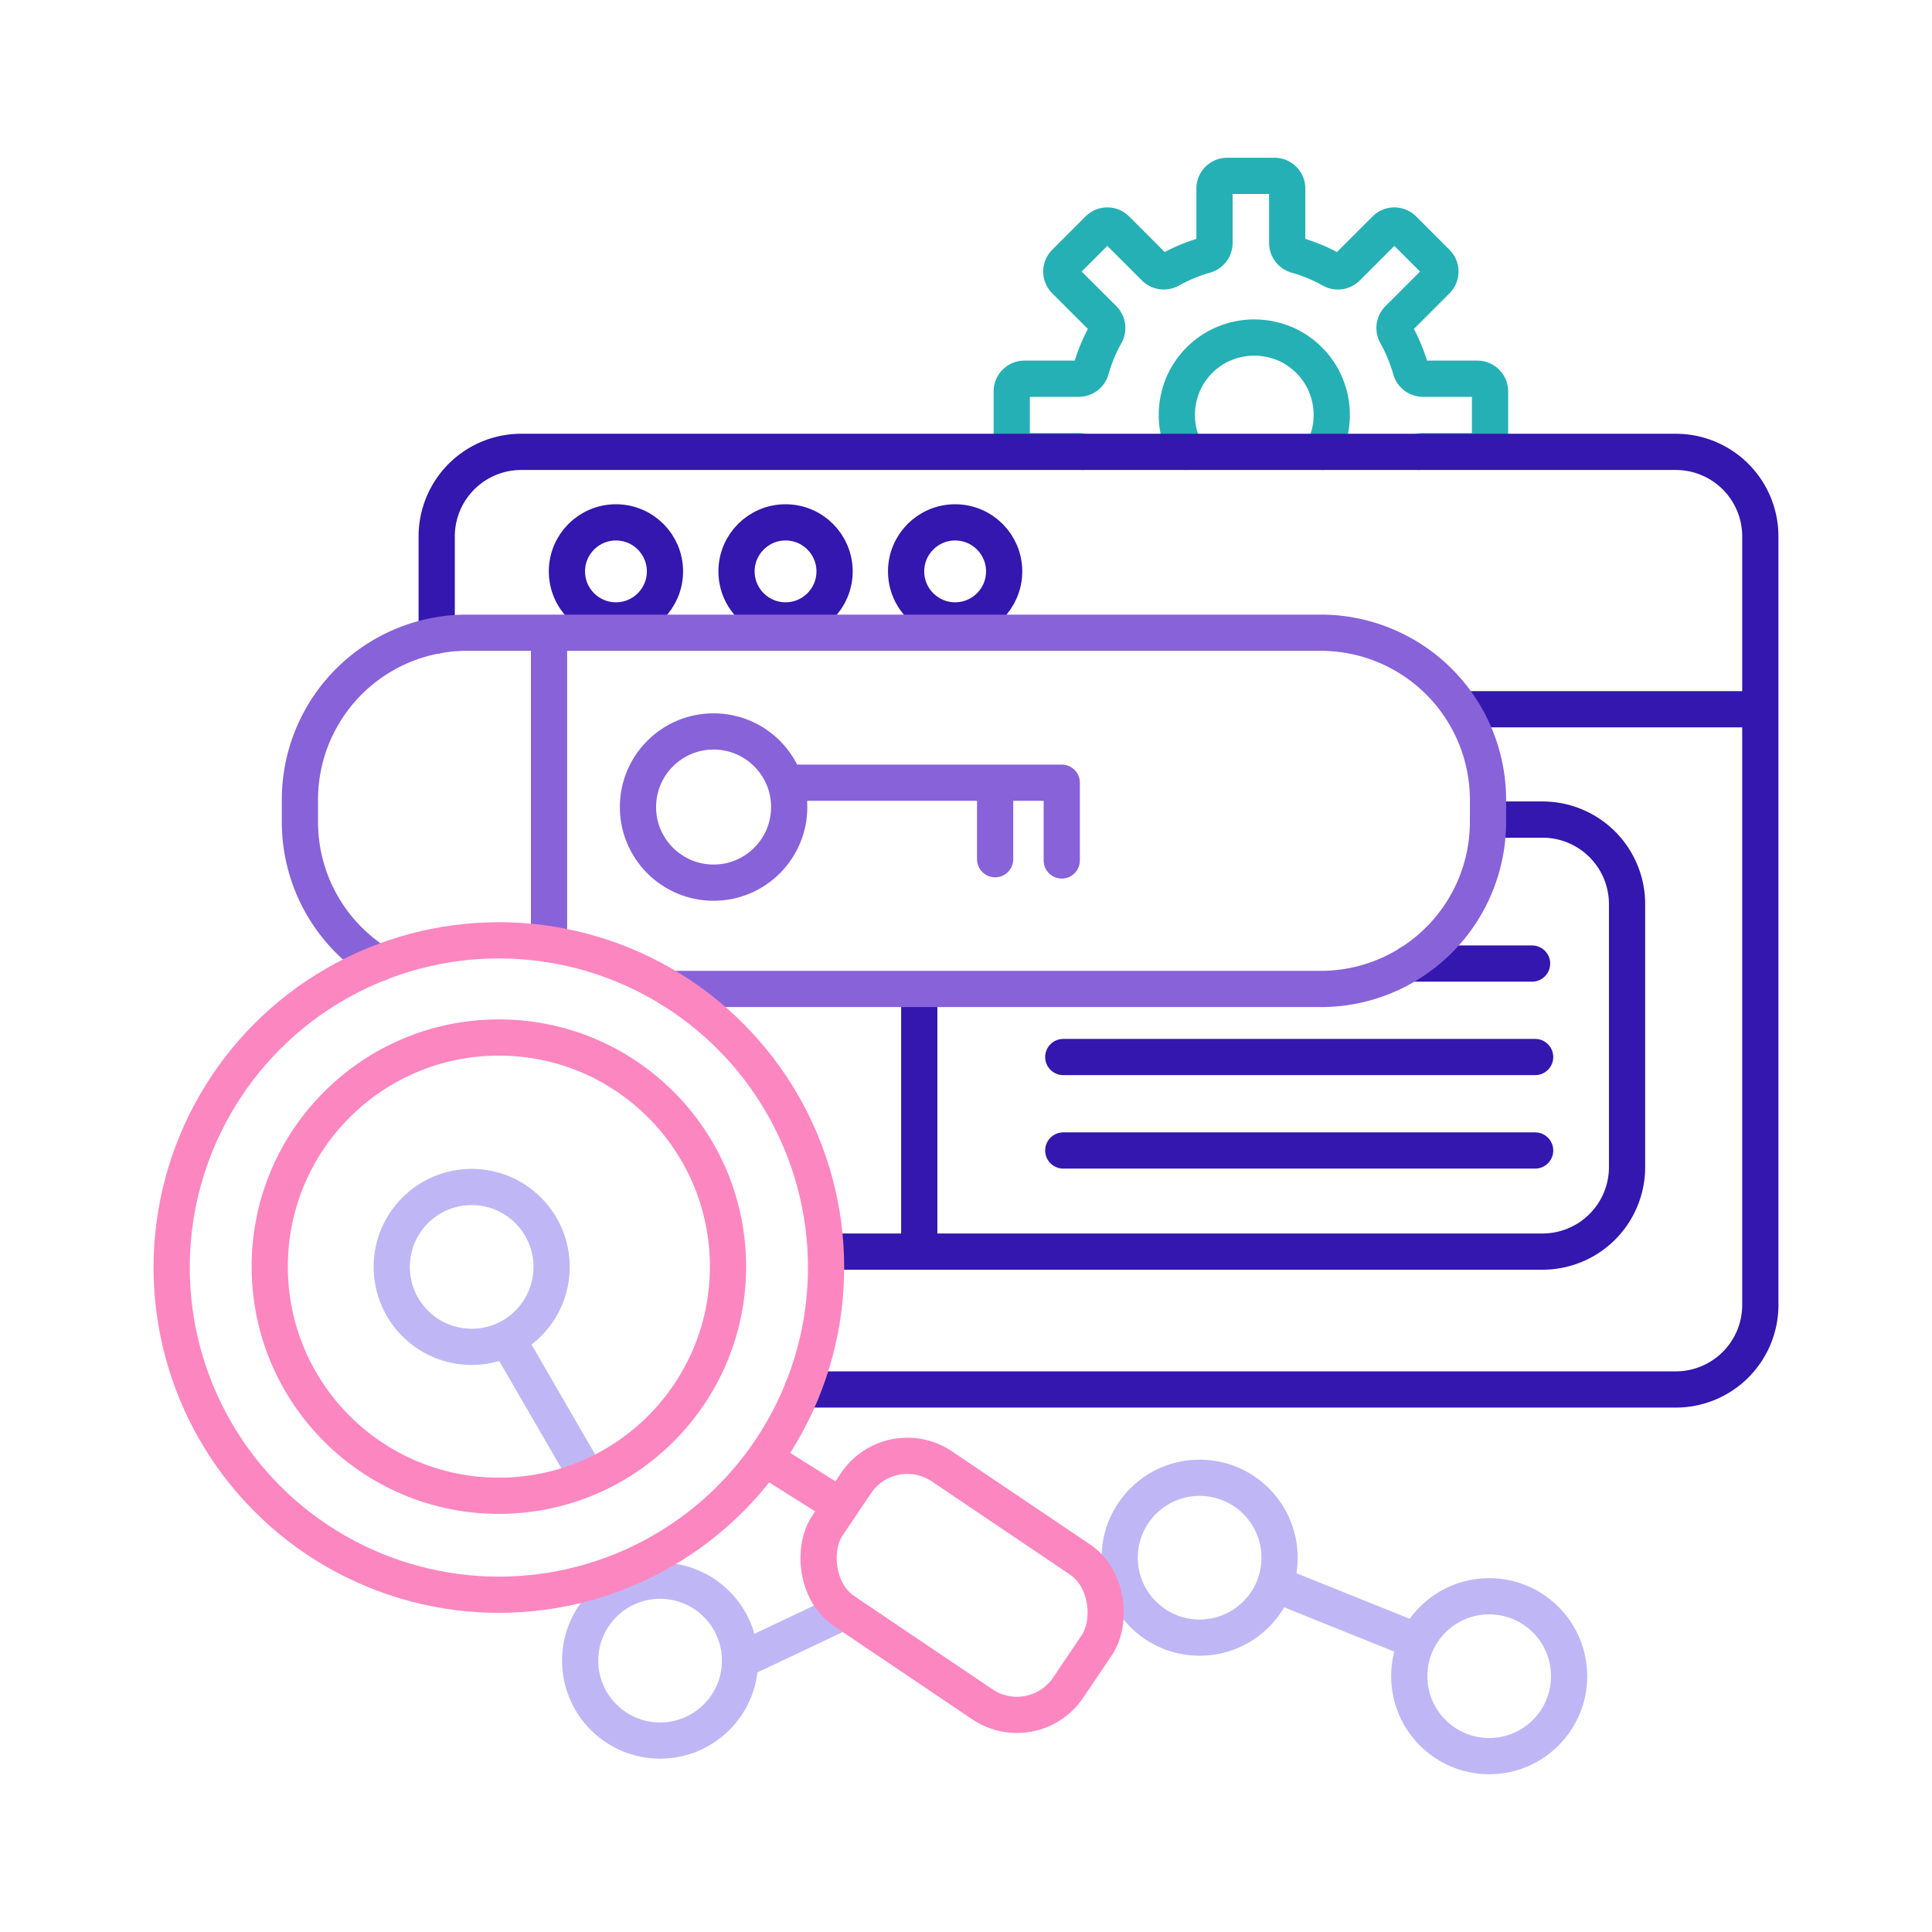 <?xml version="1.0" encoding="UTF-8"?> <svg xmlns="http://www.w3.org/2000/svg" id="Icons" viewBox="0 0 800 800"><defs><style>.cls-1,.cls-2,.cls-3,.cls-4,.cls-5{fill:none;stroke-linecap:round;stroke-linejoin:round;stroke-width:15px;}.cls-1{stroke:#25b0b6;}.cls-2{stroke:#bfb7f5;}.cls-3{stroke:#3317ae;}.cls-4{stroke:#8862d9;}.cls-5{stroke:#fc87c0;}</style></defs><path class="cls-1" d="M547.6,187.12c.32-.57.62-1.16.9-1.76.38-.81.73-1.64,1-2.49a32.2,32.2,0,0,0,0-22.07c-.3-.84-.65-1.67-1-2.48a32.17,32.17,0,0,0-15.6-15.61c-.81-.38-1.64-.72-2.49-1a32.35,32.35,0,0,0-22.07,0c-.84.31-1.67.65-2.48,1a32.19,32.19,0,0,0-15.61,15.61c-.38.81-.72,1.64-1,2.48a32.2,32.2,0,0,0,0,22.07c.31.85.65,1.68,1,2.49.28.6.57,1.19.89,1.76m-42.77,0a5,5,0,0,0-1.64-.27H424.18a5.24,5.24,0,0,1-5.24-5.24V162.06a5.25,5.25,0,0,1,5.24-5.24h22.55a5.28,5.28,0,0,0,5.06-3.88,68.21,68.21,0,0,1,6.06-14.6,5.27,5.27,0,0,0-.92-6.28L441,116.15a5.23,5.23,0,0,1,0-7.41l13.82-13.82a5.24,5.24,0,0,1,7.42,0l15.9,15.9a5.29,5.29,0,0,0,6.29.92,67.62,67.62,0,0,1,14.59-6.06,5.29,5.29,0,0,0,3.88-5.07V78.07a5.25,5.25,0,0,1,5.25-5.25h19.54A5.25,5.25,0,0,1,533,78.07v22.54a5.29,5.29,0,0,0,3.88,5.07,67.62,67.62,0,0,1,14.59,6.06,5.29,5.29,0,0,0,6.29-.92l15.9-15.9a5.24,5.24,0,0,1,7.42,0l13.82,13.82a5.23,5.23,0,0,1,0,7.41L579,132.06a5.27,5.27,0,0,0-.92,6.28,68.21,68.21,0,0,1,6.06,14.6,5.28,5.28,0,0,0,5.06,3.88h22.55a5.25,5.25,0,0,1,5.24,5.24v19.55a5.24,5.24,0,0,1-5.24,5.24H589.17a5,5,0,0,0-1.64.27"></path><circle class="cls-2" cx="273.33" cy="687.63" r="33.1"></circle><circle class="cls-2" cx="496.74" cy="645.01" r="33.1"></circle><circle class="cls-2" cx="616.64" cy="694.08" r="33.1"></circle><line class="cls-2" x1="306.43" y1="687.63" x2="349.65" y2="667.17"></line><line class="cls-2" x1="211.91" y1="557.58" x2="239.83" y2="605.79"></line><line class="cls-3" x1="380.65" y1="414.22" x2="380.65" y2="513.18"></line><line class="cls-3" x1="440.28" y1="476.39" x2="635.67" y2="476.39"></line><line class="cls-3" x1="440.28" y1="437.69" x2="635.67" y2="437.69"></line><line class="cls-3" x1="583.65" y1="398.99" x2="634.4" y2="398.99"></line><path class="cls-3" d="M616.15,339.37h22.58a35,35,0,0,1,35,35V483.26a35,35,0,0,1-35,35H341.89"></path><circle class="cls-3" cx="255.05" cy="236.6" r="20.3"></circle><circle class="cls-3" cx="325.28" cy="236.6" r="20.3"></circle><circle class="cls-3" cx="395.5" cy="236.6" r="20.3"></circle><path class="cls-3" d="M180.83,263.11v-41a35,35,0,0,1,35-35H693.91a35,35,0,0,1,35,35V540.35a35,35,0,0,1-35,35H332.33"></path><line class="cls-3" x1="727.01" y1="293.69" x2="609.02" y2="293.69"></line><path class="cls-4" d="M277.66,409.51H546.93a69.22,69.22,0,0,0,69.22-69.21v-9.11A69.22,69.22,0,0,0,546.93,262H193.41a69.14,69.14,0,0,0-69.22,69.22v9.11a69.16,69.16,0,0,0,32.39,58.61"></path><circle class="cls-4" cx="295.48" cy="334.18" r="31.31"></circle><polyline class="cls-4" points="325.47 324.1 439.65 324.1 439.65 356.29"></polyline><line class="cls-4" x1="412.06" y1="327.17" x2="412.06" y2="355.78"></line><line class="cls-4" x1="227.34" y1="390.96" x2="227.34" y2="264.77"></line><circle class="cls-5" cx="206.57" cy="524.86" r="135.49"></circle><circle class="cls-5" cx="206.57" cy="524.49" r="94.88"></circle><line class="cls-5" x1="319.76" y1="605.79" x2="347.03" y2="622.92"></line><rect class="cls-5" x="338.37" y="620.3" width="120.17" height="72.32" rx="25.6" transform="translate(435.02 -110.59) rotate(33.99)"></rect><circle class="cls-2" cx="195.31" cy="524.6" r="33.1"></circle><line class="cls-2" x1="531" y1="657.18" x2="583.02" y2="678.11"></line></svg> 